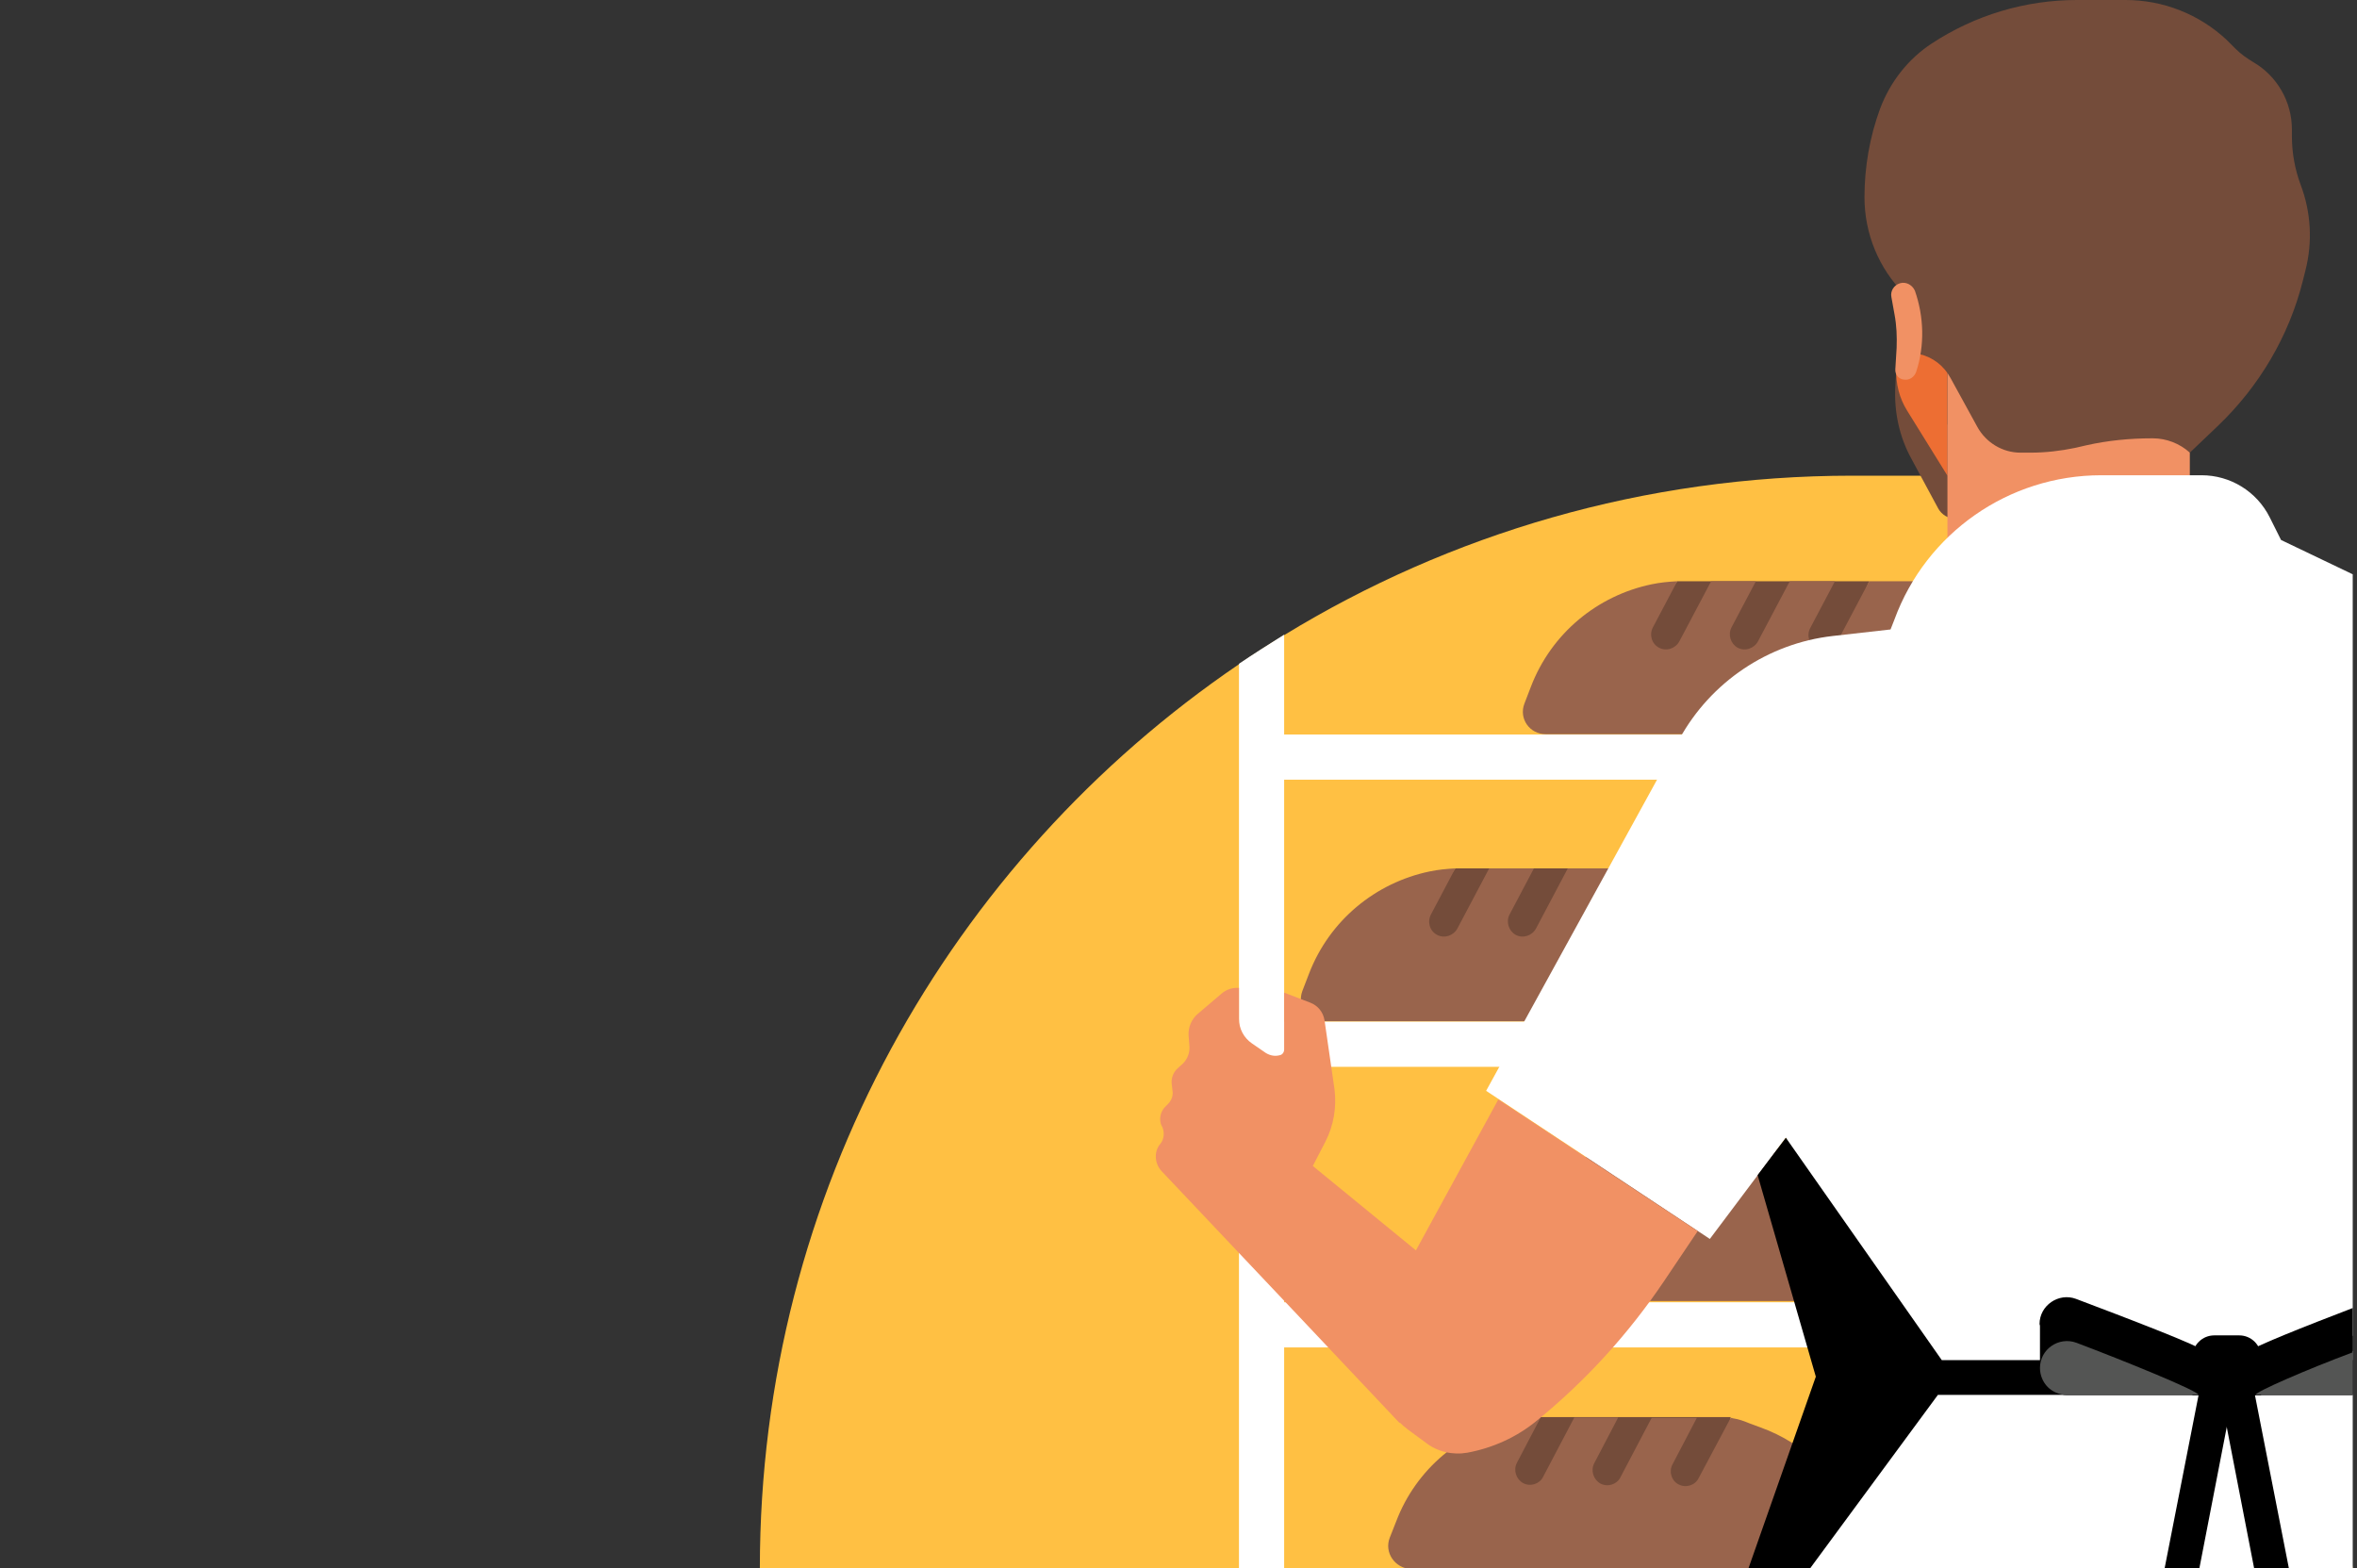 <svg width="487" height="324" viewBox="0 0 487 324" fill="none" xmlns="http://www.w3.org/2000/svg">
<rect x="0" y="0" width="487" height="324" fill="#333333" stroke="none"/>
<g clip-path="url(#clip0)">
<path d="M157 324H486.116L446.116 98.277H382.723C339.732 98.277 299.524 110.304 265.329 131.216C262.188 133.1 259.047 135.165 255.995 137.229C196.311 177.796 157 246.276 157 324Z" fill="#FFC043"/>
<path d="M346.553 120.086H386.223L378.684 137.229H334.527L346.553 120.086Z" fill="#744C3A"/>
<path d="M314.961 145.396L316.307 141.896C320.526 130.856 330.039 123.048 341.258 120.715C342.963 120.356 344.758 120.176 346.553 120.086L341.527 129.6C340.72 131.126 341.258 133.01 342.784 133.818C344.31 134.626 346.194 133.998 347.002 132.472L353.554 120.086H362.798L357.772 129.6C356.964 131.126 357.593 133.01 359.029 133.818C360.554 134.626 362.439 133.998 363.247 132.472L369.799 120.086H379.133L374.017 129.779C373.209 131.305 373.838 133.19 375.363 133.998C376.889 134.805 378.774 134.177 379.582 132.651L386.223 120.086H428.765V151.679H319.359C316.038 151.679 313.794 148.448 314.961 145.396Z" fill="#99644C"/>
<path d="M318.282 292.767L309.127 307.486H354.541L357.593 292.767H318.282Z" fill="#744C3A"/>
<path d="M287.138 317.718L288.485 314.307C292.613 303.447 302.037 295.639 313.166 293.395C314.871 293.036 316.666 292.857 318.372 292.767L313.435 302.191C312.628 303.716 313.256 305.601 314.692 306.409C316.218 307.217 318.102 306.588 318.82 305.152L325.282 292.857H334.347L329.411 302.28C328.603 303.806 329.231 305.691 330.667 306.499C332.193 307.306 334.078 306.678 334.796 305.242L341.258 292.946H350.592L345.566 302.55C344.758 304.075 345.387 305.96 346.823 306.678C348.348 307.486 350.233 306.858 350.951 305.422L357.593 292.946H357.772C357.862 292.946 357.952 292.946 358.041 293.036H358.131C359.298 293.216 360.285 293.575 361.362 294.023C362.17 294.293 362.978 294.652 363.785 294.921C372.761 298.152 380.21 305.242 383.71 314.487L385.056 317.897C386.223 320.949 383.979 324.18 380.748 324.18H291.536C288.215 324 285.972 320.769 287.138 317.718Z" fill="#99644C"/>
<path d="M309.576 268.803H398.789C402.02 268.803 404.263 265.572 403.097 262.521L401.75 259.11C397.622 248.34 388.377 240.622 377.338 238.288L377.248 237.57H337.668C323.757 237.57 311.371 246.186 306.435 259.11L305.089 262.521C304.102 265.572 306.345 268.803 309.576 268.803Z" fill="#99644C"/>
<path d="M300.691 179.412H340.361L332.822 196.554H288.664L300.691 179.412Z" fill="#744C3A"/>
<path d="M269.099 204.722L270.445 201.221C274.663 190.182 284.177 182.374 295.396 180.04C297.101 179.681 298.896 179.502 300.691 179.412L295.665 188.925C294.857 190.451 295.396 192.336 296.921 193.144C298.447 193.951 300.332 193.323 301.14 191.797L307.691 179.412H316.936L311.91 188.925C311.102 190.451 311.73 192.336 313.166 193.144C314.692 193.951 316.577 193.323 317.385 191.797L323.936 179.412H333.27L328.155 189.105C327.347 190.631 327.975 192.515 329.501 193.323C331.027 194.131 332.911 193.503 333.719 191.977L340.361 179.412H382.903V211.004H273.496C270.176 211.004 267.932 207.773 269.099 204.722Z" fill="#99644C"/>
<path d="M260.056 161.084V151.75L457.687 151.75V161.084L260.056 161.084Z" fill="white"/>
<path d="M260.058 220.407V211.073L457.689 211.073V220.407L260.058 220.407Z" fill="white"/>
<path d="M260.061 278.383V269.049L457.692 269.049V278.383L260.061 278.383Z" fill="white"/>
<path d="M255.995 137.139V324H265.329V131.126C262.188 133.1 259.047 135.075 255.995 137.139Z" fill="white"/>
<path d="M403.994 107.162C402.558 107.162 401.212 106.354 400.494 105.098L394.929 94.777C392.416 90.199 391.339 85.084 391.608 79.878L392.057 71.89L405.609 92.712L403.994 107.162Z" fill="#744C3A"/>
<path d="M402.379 75.48V98.277L394.032 84.814C392.416 82.212 391.698 79.25 391.788 76.198L392.237 68.48L402.379 75.48Z" fill="#ED6E33"/>
<path d="M402.378 75.48V111.65L452.459 99.354V89.84L402.378 75.48Z" fill="#F19164"/>
<path d="M439.176 0H429.124C418.444 0 408.033 3.141 399.147 8.975C394.211 12.206 390.531 16.963 388.467 22.438C386.313 28.271 385.236 34.554 385.236 40.747C385.236 48.286 388.198 55.466 393.493 60.761L393.762 61.031L396.544 73.147C399.327 73.775 401.66 75.57 403.007 78.083L408.571 88.225C410.366 91.456 413.777 93.52 417.456 93.52H419.521C422.662 93.52 425.713 93.161 428.765 92.533L431.099 91.995C435.496 91.007 440.074 90.558 444.651 90.558H444.83C447.613 90.558 450.395 91.635 452.459 93.52L458.293 87.956C466.819 79.788 472.922 69.467 475.794 58.069L476.333 55.915C477.859 49.991 477.5 43.798 475.346 38.144C474.179 35.003 473.551 31.592 473.551 28.182V26.746C473.551 21.002 470.499 15.706 465.563 12.834C464.217 12.027 462.96 11.129 461.883 10.052L460.088 8.257C454.434 2.962 446.984 0 439.176 0Z" fill="#744C3A"/>
<path d="M392.595 58.517C391.339 58.876 390.531 60.133 390.8 61.389L391.429 64.89C391.877 67.223 391.967 69.557 391.877 71.89L391.608 76.288C391.518 77.455 392.416 78.442 393.583 78.442C394.66 78.532 395.557 77.814 395.916 76.826C397.711 71.352 397.532 65.428 395.647 60.043C395.108 58.876 393.852 58.158 392.595 58.517Z" fill="#F19164"/>
<path d="M296.473 261.534L271.253 240.891L273.855 235.865C275.561 232.544 276.189 228.775 275.74 225.095L273.676 210.825C273.407 209.119 272.33 207.773 270.714 207.145L265.329 205.08V216.838C265.329 217.376 264.97 217.915 264.432 218.005C263.444 218.274 262.457 218.094 261.56 217.556L258.688 215.581C256.982 214.415 255.995 212.53 255.995 210.466V204.093H255.546C254.38 204.093 253.213 204.542 252.315 205.35L247.469 209.478C246.212 210.555 245.494 212.171 245.584 213.876L245.764 216.21C245.853 217.646 245.225 219.082 244.148 219.979L243.34 220.697C242.443 221.505 241.994 222.672 242.084 223.838L242.263 225.364C242.443 226.441 241.994 227.428 241.276 228.146L240.827 228.595C239.75 229.582 239.391 231.288 240.019 232.634L240.109 232.724C240.648 233.89 240.558 235.326 239.75 236.314C239.75 236.314 239.75 236.403 239.66 236.403C238.404 238.019 238.583 240.353 239.93 241.878C250.251 252.738 289.203 294.023 289.203 294.023L296.473 261.534Z" fill="#F19164"/>
<path d="M307.063 225.364L353.285 255.969L368.991 235.057L396.904 288.19L373.927 324H486.116V118.651L471.307 111.56L468.973 106.893C466.281 101.508 460.806 98.187 454.883 98.187H434.15C415.033 98.187 397.981 110.124 391.429 127.985L390.621 130.049L378.684 131.395C365.311 132.921 353.464 140.909 347.002 152.666L307.063 225.364Z" fill="white"/>
<path d="M457.486 275.894H462.691C465.114 275.894 467.179 277.868 467.179 280.381V288.279H452.998V280.381C452.998 277.868 455.062 275.894 457.486 275.894Z" fill="black"/>
<path d="M350.772 254.353L343.771 264.764C336.501 275.534 327.706 285.228 317.564 293.485C313.436 296.895 308.499 299.139 303.204 300.126C300.152 300.665 297.011 299.947 294.588 298.062L290.818 295.28C285.792 291.51 283.549 285.138 285.074 279.124L288.305 266.111L309.576 227.159L350.772 254.353Z" fill="#F19164"/>
<path d="M361.273 324L375.184 284.42L363.157 242.776L368.991 235.057L401.212 281.01H486.116V288.19H400.404L374.017 324H361.273Z" fill="black"/>
<path d="M458.293 285.587L460.088 294.831L465.742 324H472.922L465.024 283.702L460.088 285.048L458.293 285.587Z" fill="black"/>
<path d="M447.254 324H454.434L460.088 294.831L461.883 285.587L460.088 285.048L455.152 283.702L447.254 324Z" fill="black"/>
<path d="M421.495 274.099V282.625C421.495 284.151 422.123 285.587 423.111 286.574C424.098 287.561 425.534 288.189 427.06 288.189H455.241V279.125C455.241 278.317 438.907 272.124 428.945 268.354C425.354 267.008 421.405 269.701 421.405 273.56C421.495 273.74 421.495 273.919 421.495 274.099Z" fill="black"/>
<path d="M421.495 282.625C421.495 284.15 422.124 285.586 423.111 286.574C424.098 287.561 425.534 288.189 427.06 288.189H454.254C454.254 287.381 438.997 281.189 429.034 277.419C425.355 276.073 421.495 278.765 421.495 282.625Z" fill="#545554"/>
<path d="M464.935 279.125V288.189H486.116V275.983L464.935 279.125Z" fill="black"/>
<path d="M464.935 279.124H486.116V270.239C476.513 273.919 464.935 278.496 464.935 279.124Z" fill="black"/>
<path d="M466.012 288.189H486.116V279.394C476.513 282.984 466.012 287.561 466.012 288.189Z" fill="#545554"/>
</g>
<defs>
<clipPath id="clip0">
<rect width="329.116" height="324" fill="white" transform="matrix(-1 0 0 1 486.116 0)"/>
</clipPath>
</defs>
</svg>
